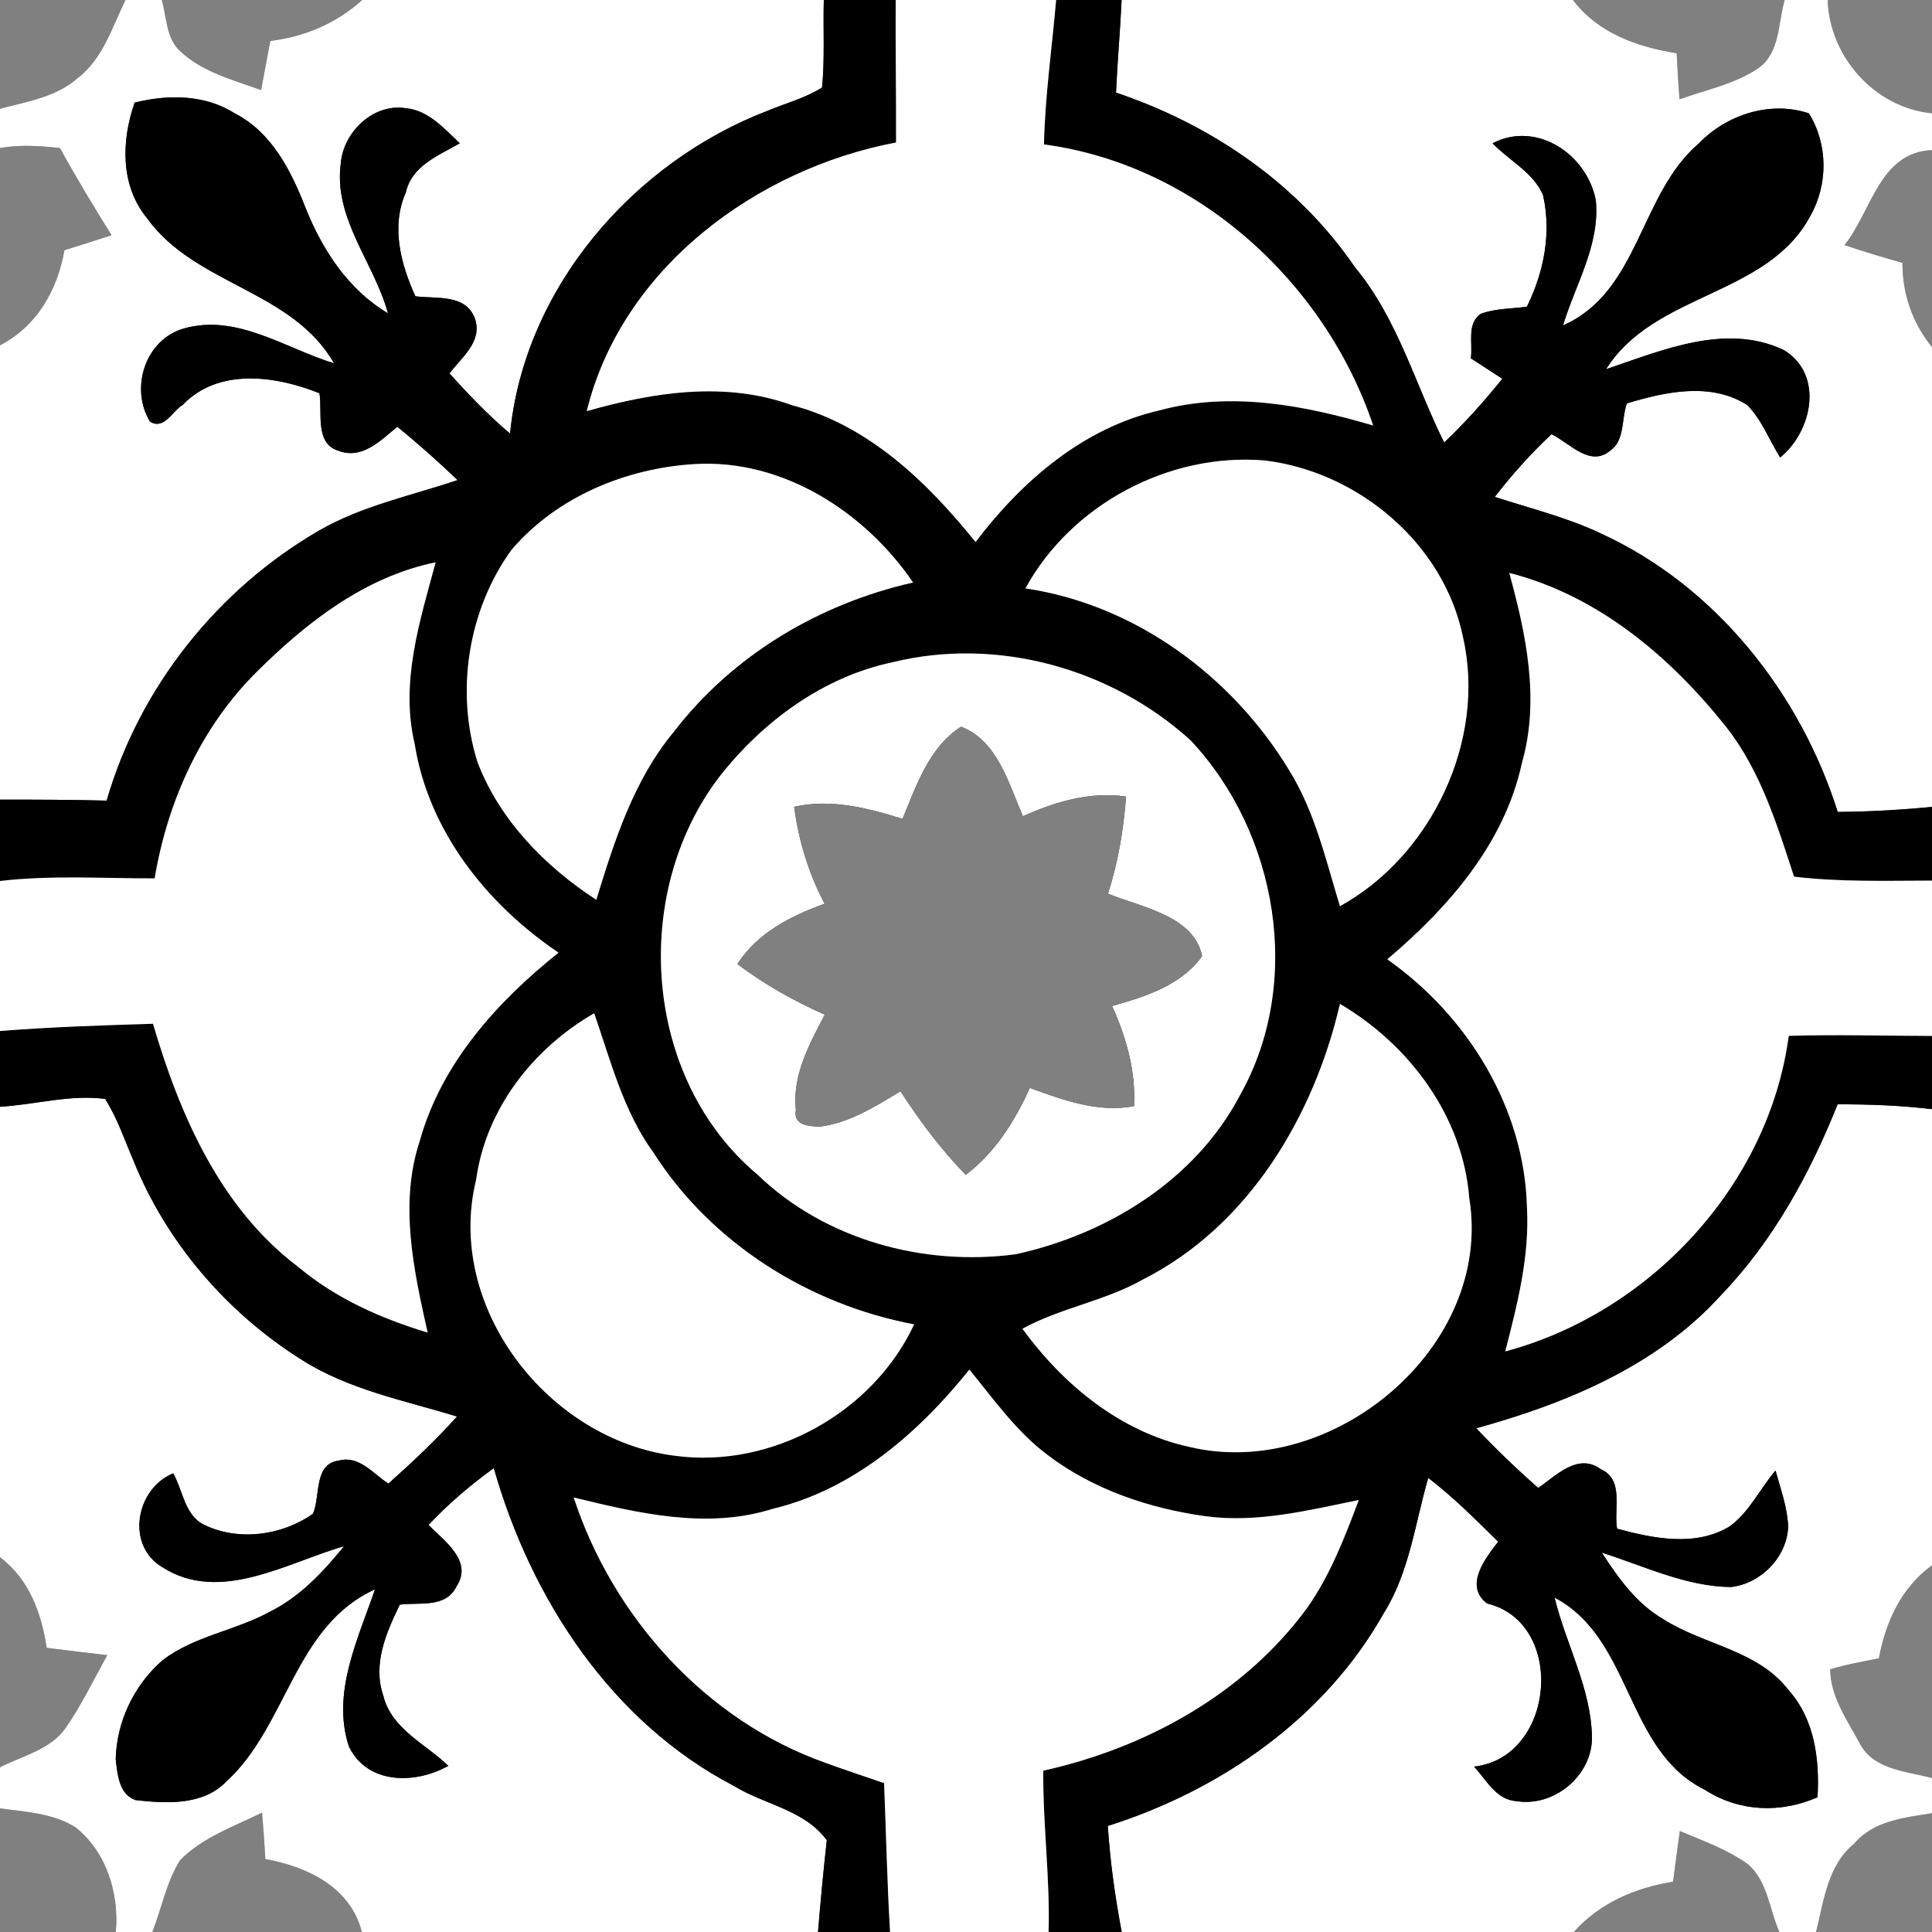 <?xml version="1.0" encoding="UTF-8" ?>
<!DOCTYPE svg PUBLIC "-//W3C//DTD SVG 1.1//EN" "http://www.w3.org/Graphics/SVG/1.1/DTD/svg11.dtd">
<svg width="200pt" height="200pt" viewBox="0 0 200 200" version="1.1" xmlns="http://www.w3.org/2000/svg">
<rect x="0" y="0" width="200" height="200" fill="#333333" stroke="none"/>
<g id="#zold">
<path fill="#808080" opacity="1.00" d=" M 0.00 0.00 L 12.99 0.00 C 11.59 2.85 10.64 6.13 7.99 8.12 C 5.77 10.07 2.75 10.52 0.00 11.26 L 0.00 0.00 Z" />
<path fill="#808080" opacity="1.00" d=" M 16.75 0.00 L 37.49 0.00 C 34.83 2.42 31.53 3.80 27.98 4.24 C 27.66 5.93 27.35 7.63 27.03 9.32 C 24.12 8.28 20.95 7.46 18.64 5.29 C 17.18 3.94 17.26 1.78 16.75 0.00 Z" />
<path fill="#808080" opacity="1.00" d=" M 162.83 0.00 L 184.75 0.00 C 184.05 2.38 184.28 5.46 182.04 7.05 C 179.59 8.71 176.61 9.29 173.86 10.28 C 173.74 8.69 173.64 7.10 173.57 5.51 C 169.49 4.87 165.41 3.42 162.83 0.00 Z" />
<path fill="#808080" opacity="1.00" d=" M 189.20 0.00 L 200.00 0.00 L 200.00 11.73 C 194.10 11.15 189.39 5.90 189.20 0.00 Z" />
<path fill="#808080" opacity="1.00" d=" M 0.00 15.32 C 2.06 14.96 4.15 15.09 6.21 15.33 C 7.89 18.39 9.70 21.39 11.55 24.35 C 9.92 24.88 8.30 25.40 6.67 25.90 C 5.93 30.06 3.84 33.75 0.00 35.75 L 0.00 15.32 Z" />
<path fill="#808080" opacity="1.00" d=" M 190.94 25.37 C 193.75 21.88 194.56 15.75 200.00 15.54 L 200.00 35.93 C 197.97 33.44 196.93 30.41 196.94 27.21 C 194.92 26.64 192.92 26.04 190.94 25.37 Z" />
<path fill="#808080" opacity="1.00" d=" M 0.00 161.20 C 3.01 163.48 4.29 166.96 4.83 170.58 C 6.92 170.85 9.01 171.10 11.10 171.34 C 9.70 173.87 8.45 176.50 6.79 178.88 C 5.21 181.14 2.32 181.75 0.00 182.95 L 0.00 161.20 Z" />
<path fill="#808080" opacity="1.00" d=" M 194.50 171.67 C 195.20 167.90 196.82 164.34 200.00 162.04 L 200.00 184.06 C 197.36 183.35 193.97 183.23 192.53 180.49 C 191.24 178.09 189.48 175.64 189.46 172.81 C 191.11 172.30 192.81 172.01 194.50 171.67 Z" />
<path fill="#808080" opacity="1.00" d=" M 0.00 187.20 C 2.67 187.58 5.55 187.69 7.88 189.21 C 11.05 191.78 12.34 196.03 11.99 200.00 L 0.00 200.00 L 0.00 187.20 Z" />
<path fill="#808080" opacity="1.00" d=" M 18.63 192.58 C 20.95 190.20 24.21 189.09 27.13 187.64 C 27.26 189.24 27.38 190.84 27.47 192.45 C 31.81 193.23 36.29 195.36 37.46 200.00 L 15.77 200.00 C 16.74 197.53 17.22 194.85 18.63 192.58 Z" />
<path fill="#808080" opacity="1.00" d=" M 191.93 190.87 C 193.94 188.48 197.13 188.16 200.00 187.70 L 200.00 200.00 L 189.03 200.00 L 188.00 199.99 C 188.80 196.79 189.19 193.10 191.93 190.87 Z" />
<path fill="#808080" opacity="1.00" d=" M 173.90 189.55 C 176.32 190.58 178.86 191.46 181.00 193.03 C 182.99 194.79 183.17 197.68 184.20 200.00 L 162.92 200.00 C 165.59 197.00 169.29 195.42 173.20 194.79 C 173.42 193.04 173.65 191.29 173.90 189.55 Z" />
</g>
<g id="feher">
<path fill="#ffffff" opacity="1.00" d=" M 12.99 0.00 L 16.75 0.00 C 17.26 1.78 17.18 3.94 18.64 5.29 C 20.95 7.46 24.12 8.28 27.03 9.32 C 27.35 7.63 27.66 5.93 27.98 4.24 C 31.53 3.80 34.83 2.42 37.49 0.00 L 85.28 0.00 C 85.20 3.02 85.39 6.05 85.10 9.06 C 83.37 10.15 81.36 10.68 79.48 11.46 C 65.56 16.79 54.29 29.80 52.80 44.88 C 50.54 42.99 48.51 40.84 46.53 38.66 C 47.77 36.99 49.97 35.38 49.17 33.00 C 48.22 30.39 45.19 30.96 43.00 30.67 C 41.48 27.32 40.45 23.44 42.02 19.90 C 42.63 17.14 45.42 16.10 47.60 14.83 C 45.98 13.32 44.37 11.42 42.00 11.20 C 38.65 10.67 35.54 13.67 35.28 16.91 C 34.50 22.62 38.74 27.20 40.16 32.43 C 36.03 29.98 33.36 25.85 31.62 21.49 C 30.13 17.68 28.14 13.71 24.33 11.75 C 21.23 9.77 17.41 9.76 13.94 10.62 C 12.56 14.54 12.44 19.19 15.20 22.56 C 20.18 29.52 30.22 30.00 34.58 37.61 C 29.53 36.07 24.54 32.45 19.05 34.00 C 15.05 35.13 13.42 40.15 15.52 43.64 C 16.99 44.56 17.83 42.54 18.92 41.91 C 22.63 38.04 28.56 38.90 33.07 40.71 C 33.39 42.65 32.56 45.92 35.03 46.66 C 37.50 47.61 39.42 45.57 41.13 44.18 C 43.29 45.93 45.36 47.78 47.37 49.70 C 42.55 51.32 37.47 52.36 33.02 54.93 C 22.50 61.03 14.43 71.18 11.04 82.88 C 7.36 82.79 3.68 82.77 0.00 82.78 L 0.00 35.75 C 3.84 33.75 5.93 30.06 6.67 25.90 C 8.30 25.40 9.92 24.88 11.55 24.35 C 9.70 21.39 7.89 18.39 6.21 15.33 C 4.15 15.09 2.06 14.96 0.00 15.32 L 0.00 11.26 C 2.75 10.52 5.77 10.07 7.99 8.12 C 10.64 6.13 11.59 2.85 12.99 0.00 Z" />
<path fill="#ffffff" opacity="1.00" d=" M 116.11 0.00 L 162.83 0.00 C 165.41 3.42 169.49 4.87 173.57 5.51 C 173.64 7.10 173.74 8.69 173.86 10.28 C 176.61 9.29 179.59 8.71 182.04 7.05 C 184.28 5.46 184.05 2.38 184.75 0.00 L 189.20 0.00 C 189.39 5.90 194.10 11.15 200.00 11.73 L 200.00 15.54 C 194.56 15.75 193.75 21.88 190.94 25.37 C 192.92 26.04 194.92 26.64 196.94 27.21 C 196.93 30.41 197.97 33.44 200.00 35.93 L 200.00 83.53 C 196.75 83.84 193.50 84.03 190.24 84.05 C 186.36 71.75 177.59 60.66 165.73 55.23 C 162.22 53.56 158.43 52.64 154.74 51.44 C 156.53 49.13 158.47 46.94 160.62 44.95 C 162.48 45.85 164.59 48.41 166.69 46.65 C 168.23 45.60 167.83 43.32 168.42 41.76 C 172.40 40.55 177.10 39.53 180.86 41.92 C 182.38 43.45 183.15 45.55 184.28 47.36 C 187.61 44.65 188.84 38.78 184.67 36.24 C 178.67 33.39 172.07 36.26 166.26 38.22 C 171.26 30.26 182.92 30.71 187.39 22.38 C 189.25 19.12 189.25 14.93 187.25 11.73 C 183.24 10.40 178.72 11.87 175.85 14.86 C 169.72 20.09 169.72 30.20 161.80 33.69 C 163.09 29.43 165.64 25.35 165.20 20.75 C 164.31 16.01 159.10 12.45 154.51 14.83 C 156.22 16.63 158.72 17.83 159.73 20.19 C 160.63 24.11 159.82 28.19 158.06 31.75 C 156.47 31.97 154.82 31.92 153.30 32.48 C 151.79 33.50 152.49 35.56 152.26 37.09 C 153.34 37.80 154.43 38.50 155.52 39.21 C 153.65 41.53 151.66 43.76 149.50 45.81 C 146.48 39.74 144.69 33.00 140.28 27.69 C 134.38 19.03 125.40 12.90 115.53 9.59 C 115.67 6.39 115.96 3.20 116.11 0.00 Z" />
<path fill="#ffffff" opacity="1.00" d=" M 0.00 114.57 C 3.63 114.36 7.24 113.28 10.88 113.76 C 12.13 115.72 12.87 117.94 13.78 120.06 C 17.19 128.57 23.46 135.88 31.21 140.75 C 36.09 143.87 41.85 144.96 47.31 146.64 C 45.10 149.10 42.68 151.37 40.21 153.58 C 38.63 152.58 37.19 150.63 35.08 151.20 C 32.45 151.53 33.19 154.88 32.40 156.70 C 29.21 158.96 24.70 159.58 21.14 157.85 C 19.10 156.87 18.94 154.28 17.93 152.52 C 14.05 154.10 12.99 159.98 16.81 162.24 C 22.77 166.04 29.66 161.78 35.62 160.06 C 33.46 162.72 31.05 165.31 27.93 166.85 C 24.37 168.81 20.13 169.35 16.85 171.85 C 13.90 174.39 12.05 178.24 11.98 182.14 C 12.16 183.66 12.31 185.77 14.05 186.35 C 17.24 186.70 21.03 186.93 23.45 184.40 C 29.73 178.66 30.47 168.31 38.82 164.53 C 37.06 169.67 34.31 175.27 36.11 180.77 C 38.01 184.77 43.00 184.71 46.41 182.80 C 44.05 180.51 40.53 179.00 39.68 175.54 C 38.55 172.29 39.98 169.00 41.39 166.11 C 43.42 165.85 46.15 166.50 47.25 164.23 C 49.00 161.60 45.99 159.53 44.36 157.86 C 46.41 155.68 48.69 153.73 51.12 151.98 C 54.97 165.51 63.28 178.27 76.00 184.89 C 79.16 186.83 83.29 187.35 85.59 190.50 C 85.24 193.66 84.94 196.83 84.68 200.00 L 37.46 200.00 C 36.29 195.36 31.81 193.23 27.47 192.45 C 27.38 190.84 27.26 189.24 27.13 187.64 C 24.21 189.09 20.95 190.20 18.63 192.58 C 17.22 194.85 16.74 197.53 15.77 200.00 L 11.99 200.00 C 12.34 196.03 11.05 191.78 7.88 189.21 C 5.55 187.69 2.67 187.58 0.00 187.20 L 0.00 182.95 C 2.32 181.75 5.21 181.14 6.79 178.88 C 8.45 176.50 9.70 173.87 11.10 171.34 C 9.01 171.10 6.92 170.85 4.83 170.58 C 4.29 166.96 3.01 163.48 0.00 161.20 L 0.00 114.57 Z" />
<path fill="#ffffff" opacity="1.00" d=" M 190.23 114.32 C 193.49 114.31 196.75 114.43 199.99 114.82 L 200.00 114.06 L 200.00 162.04 C 196.82 164.34 195.20 167.90 194.50 171.67 C 192.81 172.01 191.11 172.30 189.46 172.81 C 189.48 175.64 191.24 178.09 192.53 180.49 C 193.97 183.23 197.36 183.35 200.00 184.06 L 200.00 187.70 C 197.13 188.16 193.94 188.48 191.93 190.87 C 189.19 193.10 188.80 196.79 188.00 199.99 L 189.03 200.00 L 184.20 200.00 C 183.17 197.68 182.99 194.79 181.00 193.03 C 178.86 191.46 176.32 190.58 173.90 189.55 C 173.65 191.29 173.42 193.04 173.20 194.79 C 169.29 195.42 165.59 197.00 162.92 200.00 L 116.12 200.00 C 115.43 196.37 114.92 192.70 114.68 189.02 C 126.37 185.32 137.13 177.86 143.22 167.04 C 145.90 162.79 146.48 157.72 147.85 152.99 C 150.45 154.98 152.76 157.30 155.09 159.60 C 153.72 161.34 151.55 164.18 153.94 165.99 C 162.16 167.97 161.02 181.94 152.59 182.88 C 153.87 184.24 154.88 186.33 156.98 186.45 C 160.82 187.09 164.73 183.89 164.80 179.99 C 164.77 174.86 162.11 170.27 160.93 165.38 C 169.01 169.64 168.24 181.22 176.49 185.28 C 180.04 187.57 184.33 187.73 188.15 186.05 C 188.37 182.15 187.86 177.98 185.15 174.96 C 181.97 170.80 176.37 170.30 172.17 167.61 C 169.41 166.01 167.52 163.35 165.82 160.73 C 170.21 162.11 174.48 164.23 179.19 164.29 C 182.28 163.93 184.96 161.23 185.11 158.07 C 185.04 156.06 184.33 154.15 183.80 152.23 C 182.18 154.13 181.09 156.54 179.04 158.02 C 175.48 160.16 171.16 159.26 167.40 158.25 C 167.04 156.18 168.15 153.16 165.71 152.09 C 163.34 150.36 161.10 152.75 159.24 154.03 C 157.00 152.07 154.86 150.01 152.82 147.85 C 162.13 145.29 171.55 141.38 178.15 134.08 C 183.56 128.45 187.35 121.52 190.23 114.32 Z" />
</g>
<g id="fekete">
<path fill="#000000" opacity="1.00" d=" M 85.28 0.00 L 92.72 0.00 C 92.69 4.92 92.78 9.83 92.76 14.75 C 78.28 17.49 64.36 27.78 60.74 42.56 C 67.64 40.60 75.07 39.43 82.00 41.95 C 89.93 44.03 95.99 49.91 100.99 56.11 C 105.77 49.80 112.14 44.29 120.03 42.48 C 127.38 40.49 135.01 41.94 142.15 44.05 C 137.15 29.17 123.83 17.05 108.07 14.95 C 108.18 9.95 108.90 4.98 109.33 0.00 L 116.11 0.00 C 115.96 3.20 115.67 6.39 115.53 9.59 C 125.40 12.90 134.38 19.03 140.28 27.69 C 144.69 33.00 146.48 39.74 149.50 45.81 C 151.66 43.76 153.65 41.53 155.52 39.21 C 154.43 38.50 153.34 37.80 152.26 37.09 C 152.49 35.56 151.79 33.50 153.30 32.48 C 154.82 31.92 156.47 31.97 158.06 31.75 C 159.82 28.19 160.63 24.11 159.73 20.19 C 158.72 17.83 156.22 16.63 154.51 14.83 C 159.10 12.45 164.31 16.01 165.20 20.75 C 165.64 25.35 163.09 29.43 161.80 33.69 C 169.72 30.20 169.72 20.09 175.85 14.86 C 178.72 11.87 183.24 10.40 187.25 11.73 C 189.25 14.93 189.25 19.12 187.39 22.38 C 182.92 30.71 171.26 30.26 166.26 38.22 C 172.07 36.26 178.67 33.39 184.67 36.24 C 188.84 38.78 187.61 44.65 184.28 47.36 C 183.15 45.55 182.38 43.45 180.86 41.92 C 177.10 39.53 172.40 40.55 168.42 41.76 C 167.83 43.32 168.23 45.60 166.69 46.65 C 164.59 48.41 162.48 45.85 160.62 44.95 C 158.47 46.94 156.53 49.13 154.74 51.44 C 158.43 52.64 162.22 53.56 165.73 55.23 C 177.59 60.66 186.36 71.75 190.24 84.05 C 193.50 84.03 196.75 83.84 200.00 83.53 L 200.00 91.16 C 195.24 91.17 190.46 91.32 185.72 90.75 C 183.96 85.38 182.26 79.81 178.72 75.29 C 172.94 68.01 165.43 61.64 156.24 59.31 C 157.99 65.69 159.42 72.44 157.55 78.98 C 155.75 87.32 149.95 93.94 143.61 99.31 C 151.92 105.15 157.80 114.68 158.07 124.97 C 158.35 130.05 157.08 135.02 155.82 139.90 C 170.78 135.90 183.10 122.72 185.17 107.23 C 190.11 107.08 195.06 107.23 200.00 107.24 L 200.00 114.06 L 199.99 114.82 C 196.75 114.43 193.49 114.31 190.23 114.32 C 187.35 121.52 183.56 128.45 178.15 134.08 C 171.55 141.38 162.13 145.29 152.82 147.85 C 154.86 150.01 157.00 152.07 159.24 154.03 C 161.10 152.75 163.34 150.36 165.71 152.09 C 168.15 153.16 167.04 156.18 167.40 158.25 C 171.16 159.26 175.48 160.16 179.04 158.02 C 181.09 156.54 182.18 154.13 183.80 152.23 C 184.33 154.15 185.04 156.06 185.11 158.07 C 184.96 161.23 182.28 163.93 179.19 164.29 C 174.48 164.23 170.21 162.11 165.82 160.73 C 167.52 163.35 169.41 166.01 172.17 167.61 C 176.37 170.30 181.97 170.80 185.15 174.96 C 187.86 177.98 188.37 182.15 188.15 186.05 C 184.33 187.73 180.04 187.57 176.49 185.28 C 168.24 181.22 169.01 169.64 160.93 165.38 C 162.11 170.27 164.77 174.86 164.80 179.99 C 164.73 183.89 160.82 187.09 156.98 186.45 C 154.88 186.33 153.87 184.24 152.59 182.88 C 161.02 181.94 162.16 167.97 153.94 165.99 C 151.55 164.18 153.72 161.34 155.09 159.60 C 152.76 157.30 150.45 154.98 147.85 152.99 C 146.48 157.72 145.90 162.79 143.22 167.04 C 137.13 177.86 126.37 185.32 114.68 189.02 C 114.92 192.70 115.43 196.37 116.12 200.00 L 108.55 200.00 C 108.71 194.42 107.95 188.88 108.00 183.30 C 118.66 180.93 128.84 175.33 135.36 166.39 C 137.72 163.01 139.22 159.12 140.66 155.28 C 135.46 156.34 130.15 157.68 124.80 156.96 C 118.94 156.15 113.10 154.18 108.37 150.56 C 105.18 148.15 102.86 144.84 100.35 141.78 C 95.07 148.35 88.35 154.20 79.97 156.20 C 73.17 158.34 66.09 156.65 59.39 155.02 C 63.43 167.38 73.07 178.10 85.43 182.48 C 87.44 183.22 89.49 183.88 91.52 184.59 C 91.73 189.72 91.83 194.87 92.14 200.00 L 84.68 200.00 C 84.94 196.83 85.24 193.66 85.59 190.50 C 83.29 187.35 79.16 186.83 76.00 184.89 C 63.28 178.27 54.97 165.51 51.12 151.98 C 48.69 153.73 46.41 155.68 44.36 157.86 C 45.99 159.53 49.00 161.60 47.25 164.23 C 46.15 166.50 43.42 165.85 41.39 166.11 C 39.98 169.00 38.55 172.29 39.68 175.54 C 40.53 179.00 44.05 180.51 46.41 182.80 C 43.00 184.71 38.01 184.77 36.11 180.77 C 34.31 175.27 37.06 169.67 38.82 164.53 C 30.47 168.31 29.73 178.66 23.45 184.40 C 21.03 186.93 17.24 186.70 14.05 186.35 C 12.31 185.77 12.16 183.66 11.98 182.14 C 12.05 178.24 13.90 174.39 16.85 171.85 C 20.13 169.35 24.37 168.81 27.93 166.85 C 31.05 165.31 33.46 162.72 35.62 160.06 C 29.66 161.78 22.77 166.04 16.81 162.24 C 12.99 159.98 14.05 154.10 17.93 152.52 C 18.94 154.28 19.10 156.87 21.14 157.85 C 24.70 159.58 29.21 158.96 32.40 156.70 C 33.19 154.88 32.45 151.53 35.08 151.20 C 37.19 150.63 38.63 152.58 40.21 153.58 C 42.68 151.37 45.10 149.10 47.31 146.64 C 41.85 144.96 36.09 143.87 31.21 140.75 C 23.46 135.88 17.19 128.57 13.78 120.06 C 12.87 117.94 12.13 115.72 10.88 113.76 C 7.24 113.28 3.63 114.36 0.00 114.57 L 0.00 106.73 C 5.27 106.31 10.56 106.14 15.84 105.98 C 18.60 115.40 22.80 125.06 30.86 131.14 C 34.75 134.41 39.44 136.49 44.27 137.95 C 42.82 131.48 41.30 124.58 43.46 118.09 C 45.68 110.09 51.47 103.68 57.82 98.62 C 50.38 93.60 44.35 86.02 42.92 76.98 C 41.42 70.62 43.45 64.31 45.10 58.21 C 37.81 59.69 31.72 64.43 26.56 69.57 C 20.80 75.29 17.34 82.97 16.01 90.93 C 10.67 90.94 5.31 90.58 0.00 91.20 L 0.00 82.78 C 3.68 82.77 7.36 82.79 11.04 82.88 C 14.43 71.18 22.50 61.03 33.02 54.93 C 37.47 52.36 42.55 51.32 47.37 49.70 C 45.36 47.78 43.29 45.93 41.13 44.18 C 39.42 45.57 37.50 47.61 35.03 46.66 C 32.56 45.92 33.39 42.65 33.07 40.71 C 28.56 38.90 22.63 38.04 18.92 41.91 C 17.83 42.54 16.99 44.56 15.52 43.64 C 13.42 40.15 15.05 35.13 19.05 34.00 C 24.54 32.45 29.53 36.07 34.58 37.61 C 30.22 30.00 20.18 29.52 15.20 22.56 C 12.44 19.19 12.56 14.54 13.94 10.62 C 17.41 9.76 21.23 9.77 24.33 11.75 C 28.14 13.71 30.13 17.68 31.62 21.49 C 33.36 25.85 36.03 29.98 40.16 32.43 C 38.74 27.20 34.50 22.62 35.28 16.91 C 35.54 13.67 38.65 10.67 42.00 11.20 C 44.37 11.42 45.98 13.32 47.60 14.83 C 45.42 16.10 42.63 17.14 42.02 19.90 C 40.45 23.44 41.48 27.32 43.00 30.67 C 45.19 30.96 48.22 30.39 49.17 33.00 C 49.97 35.38 47.77 36.99 46.53 38.66 C 48.51 40.84 50.54 42.99 52.80 44.88 C 54.29 29.80 65.56 16.79 79.48 11.46 C 81.36 10.68 83.37 10.15 85.10 9.06 C 85.39 6.05 85.20 3.02 85.28 0.00 M 52.95 56.92 C 48.45 63.14 47.12 71.60 49.44 78.92 C 51.73 84.90 56.42 89.69 61.73 93.15 C 63.60 87.04 65.60 80.76 69.75 75.76 C 75.85 67.82 84.80 62.50 94.52 60.30 C 89.54 52.99 81.02 47.50 71.93 48.04 C 64.82 48.46 57.63 51.43 52.95 56.92 M 106.15 60.91 C 117.49 62.58 127.51 69.97 133.40 79.65 C 136.11 83.98 137.24 88.99 138.71 93.81 C 148.21 88.57 153.88 76.60 151.45 65.97 C 149.48 56.28 140.61 48.84 130.94 47.67 C 121.05 46.83 110.93 52.19 106.15 60.91 M 92.38 68.56 C 85.20 70.07 78.93 74.71 74.47 80.41 C 65.23 92.52 66.58 111.67 78.42 121.60 C 85.42 128.35 95.62 131.11 105.14 129.84 C 114.63 127.77 123.77 122.15 128.37 113.36 C 134.93 101.71 132.26 86.22 123.24 76.63 C 115.04 69.19 103.20 65.89 92.38 68.56 M 49.29 122.12 C 46.05 135.30 56.74 149.06 69.87 150.70 C 79.88 152.06 90.37 146.24 94.63 137.10 C 83.74 135.04 73.66 128.72 67.65 119.33 C 64.53 115.03 63.22 109.83 61.51 104.89 C 55.19 108.54 50.30 114.78 49.29 122.12 M 118.36 132.43 C 114.41 134.68 109.82 135.37 105.84 137.55 C 110.07 143.35 115.97 148.22 123.11 149.78 C 137.88 153.32 154.60 139.49 152.10 124.05 C 151.44 115.57 145.91 108.16 138.71 103.92 C 136.02 115.54 129.26 126.90 118.36 132.43 Z" />
</g>
<g id="sarga">
<path fill="#ffffff" opacity="1.00" d=" M 92.72 0.00 L 109.33 0.00 C 108.90 4.98 108.18 9.95 108.07 14.95 C 123.83 17.05 137.15 29.17 142.15 44.05 C 135.01 41.94 127.38 40.49 120.03 42.48 C 112.14 44.29 105.77 49.80 100.99 56.11 C 95.99 49.91 89.93 44.03 82.00 41.95 C 75.07 39.43 67.64 40.60 60.74 42.56 C 64.36 27.78 78.28 17.49 92.76 14.75 C 92.78 9.83 92.69 4.92 92.72 0.00 Z" />
<path fill="#ffffff" opacity="1.00" d=" M 26.56 69.57 C 31.72 64.43 37.81 59.69 45.10 58.21 C 43.45 64.31 41.42 70.62 42.92 76.98 C 44.35 86.02 50.38 93.60 57.82 98.62 C 51.47 103.68 45.68 110.09 43.46 118.09 C 41.30 124.58 42.82 131.48 44.27 137.95 C 39.44 136.49 34.75 134.41 30.86 131.14 C 22.80 125.06 18.60 115.40 15.84 105.98 C 10.56 106.14 5.27 106.31 0.00 106.73 L 0.00 91.20 C 5.31 90.58 10.67 90.94 16.01 90.93 C 17.34 82.97 20.80 75.29 26.56 69.57 Z" />
<path fill="#ffffff" opacity="1.00" d=" M 156.24 59.31 C 165.43 61.64 172.94 68.01 178.72 75.29 C 182.26 79.81 183.96 85.38 185.72 90.75 C 190.46 91.32 195.24 91.17 200.00 91.16 L 200.00 107.24 C 195.06 107.23 190.11 107.08 185.17 107.23 C 183.10 122.72 170.78 135.90 155.82 139.90 C 157.08 135.02 158.35 130.05 158.07 124.97 C 157.80 114.68 151.92 105.15 143.61 99.31 C 149.95 93.94 155.75 87.32 157.55 78.98 C 159.42 72.44 157.99 65.69 156.24 59.31 Z" />
<path fill="#ffffff" opacity="1.00" d=" M 92.38 68.56 C 103.20 65.89 115.04 69.19 123.24 76.63 C 132.26 86.22 134.93 101.71 128.37 113.36 C 123.77 122.15 114.63 127.77 105.14 129.84 C 95.62 131.11 85.42 128.35 78.42 121.60 C 66.58 111.67 65.23 92.52 74.47 80.41 C 78.93 74.71 85.20 70.07 92.38 68.56 M 99.48 75.23 C 96.15 77.40 94.87 81.30 93.43 84.77 C 89.81 83.64 86.00 82.66 82.21 83.52 C 82.68 87.03 83.70 90.43 85.37 93.55 C 81.87 94.82 78.42 96.55 76.34 99.79 C 79.12 101.92 82.19 103.61 85.38 105.04 C 83.78 108.09 82.00 111.32 82.39 114.90 C 82.08 116.49 83.68 116.57 84.81 116.64 C 87.91 116.26 90.60 114.54 93.22 112.97 C 95.21 116.05 97.42 118.99 99.97 121.62 C 103.02 119.31 105.05 116.06 106.61 112.62 C 110.06 113.88 113.66 115.21 117.39 114.51 C 117.59 110.89 116.60 107.40 115.12 104.14 C 118.54 103.19 122.30 101.99 124.44 98.98 C 123.61 94.79 118.16 93.94 114.70 92.51 C 115.75 89.26 116.31 85.87 116.57 82.46 C 112.85 81.92 109.25 82.99 105.89 84.50 C 104.43 81.14 103.24 76.63 99.48 75.23 Z" />
<path fill="#ffffff" opacity="1.00" d=" M 100.35 141.78 C 102.86 144.84 105.18 148.15 108.37 150.56 C 113.10 154.18 118.94 156.15 124.80 156.96 C 130.15 157.68 135.46 156.34 140.66 155.28 C 139.22 159.12 137.72 163.01 135.36 166.39 C 128.84 175.33 118.66 180.93 108.00 183.30 C 107.95 188.88 108.71 194.42 108.55 200.00 L 92.14 200.00 C 91.83 194.87 91.73 189.72 91.52 184.59 C 89.49 183.88 87.44 183.22 85.43 182.48 C 73.07 178.10 63.43 167.38 59.39 155.02 C 66.09 156.65 73.17 158.34 79.97 156.20 C 88.35 154.20 95.07 148.35 100.35 141.78 Z" />
</g>
<g id="kek">
<path fill="#ffffff" opacity="1.00" d=" M 52.95 56.92 C 57.63 51.43 64.82 48.46 71.93 48.04 C 81.02 47.50 89.54 52.99 94.52 60.30 C 84.80 62.50 75.85 67.82 69.75 75.76 C 65.60 80.76 63.60 87.04 61.73 93.15 C 56.42 89.69 51.73 84.90 49.44 78.92 C 47.12 71.60 48.45 63.14 52.95 56.92 Z" />
<path fill="#ffffff" opacity="1.00" d=" M 106.15 60.91 C 110.93 52.19 121.05 46.83 130.94 47.67 C 140.61 48.84 149.48 56.28 151.45 65.97 C 153.88 76.60 148.21 88.57 138.71 93.81 C 137.24 88.99 136.11 83.98 133.40 79.65 C 127.51 69.97 117.49 62.58 106.15 60.91 Z" />
<path fill="#ffffff" opacity="1.00" d=" M 49.29 122.12 C 50.30 114.78 55.19 108.54 61.51 104.89 C 63.22 109.83 64.53 115.03 67.65 119.33 C 73.66 128.72 83.74 135.04 94.63 137.10 C 90.37 146.24 79.88 152.06 69.87 150.70 C 56.74 149.06 46.05 135.30 49.29 122.12 Z" />
<path fill="#ffffff" opacity="1.00" d=" M 118.36 132.43 C 129.26 126.90 136.02 115.54 138.71 103.92 C 145.91 108.16 151.44 115.57 152.10 124.05 C 154.60 139.49 137.88 153.32 123.11 149.78 C 115.97 148.22 110.07 143.35 105.84 137.55 C 109.82 135.37 114.41 134.68 118.36 132.43 Z" />
</g>
<g id="#rozsaszin">
<path fill="#808080" opacity="1.00" d=" M 99.48 75.23 C 103.24 76.63 104.43 81.14 105.89 84.50 C 109.25 82.99 112.85 81.92 116.57 82.46 C 116.31 85.87 115.75 89.26 114.70 92.51 C 118.16 93.94 123.61 94.79 124.44 98.98 C 122.30 101.99 118.54 103.19 115.12 104.14 C 116.60 107.40 117.59 110.89 117.39 114.51 C 113.66 115.21 110.06 113.88 106.61 112.62 C 105.05 116.06 103.02 119.31 99.97 121.62 C 97.42 118.99 95.21 116.05 93.22 112.97 C 90.60 114.54 87.91 116.26 84.81 116.64 C 83.68 116.57 82.08 116.49 82.39 114.90 C 82.00 111.32 83.78 108.09 85.38 105.04 C 82.19 103.61 79.12 101.92 76.34 99.79 C 78.42 96.55 81.87 94.82 85.37 93.55 C 83.70 90.43 82.68 87.03 82.21 83.52 C 86.00 82.66 89.81 83.64 93.43 84.77 C 94.87 81.30 96.15 77.40 99.48 75.23 Z" />
</g>
</svg>
